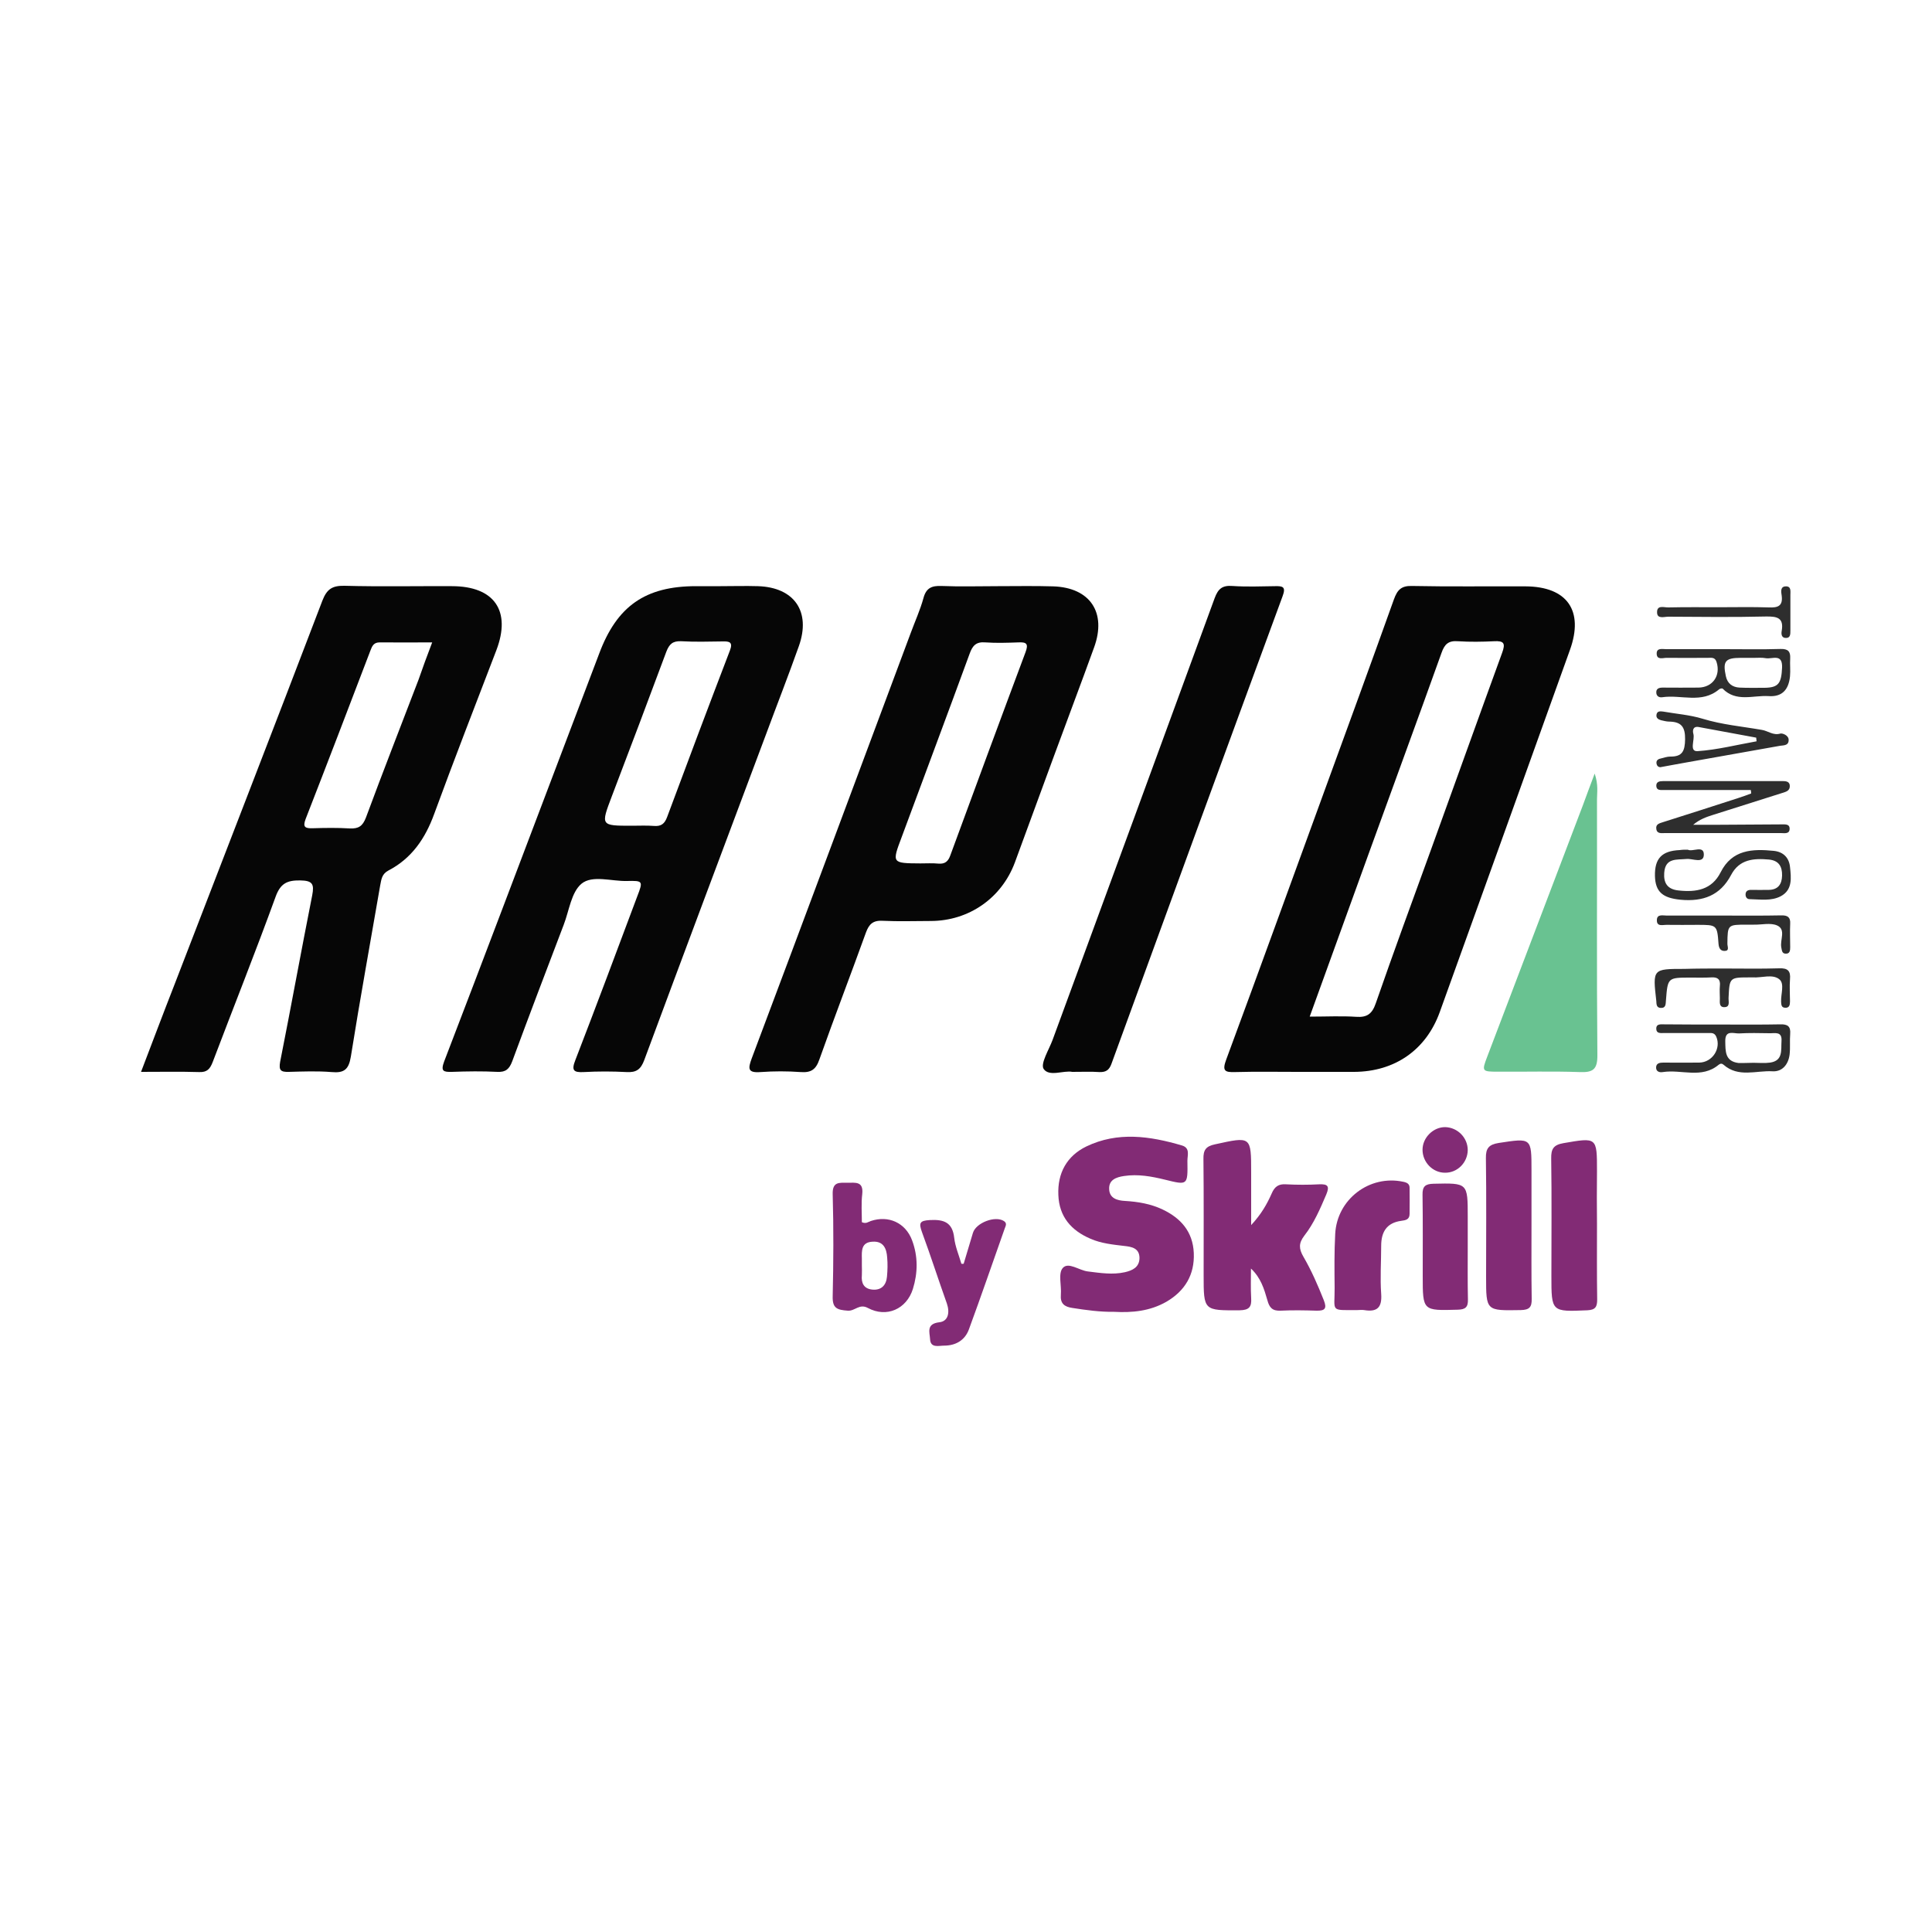 <?xml version="1.0" encoding="utf-8"?>
<!-- Generator: Adobe Illustrator 24.1.2, SVG Export Plug-In . SVG Version: 6.00 Build 0)  -->
<svg version="1.1" id="Layer_1" xmlns="http://www.w3.org/2000/svg" xmlns:xlink="http://www.w3.org/1999/xlink" x="0px" y="0px"
	 viewBox="0 0 1000 1000" style="enable-background:new 0 0 1000 1000;" xml:space="preserve">
<style type="text/css">
	.st0{fill:#060606;}
	.st1{fill:#69C291;}
	.st2{fill:#822B75;}
	.st3{fill:#2E2E2E;}
</style>
<g>
	<path class="st0" d="M373,303.4c6.4,0,12.9-0.2,19.3,0c18.9,0.6,27.5,13.2,21.2,31c-5.5,15.5-11.5,30.8-17.2,46.2
		c-21,56-42,111.9-62.8,168c-1.8,4.9-4.1,6.6-9.2,6.3c-7.4-0.4-14.8-0.4-22.1,0c-5.4,0.3-6.5-0.9-4.4-6.2
		c10.9-28.2,21.5-56.6,32.1-84.9c3-7.8,2.9-8-5.4-7.8c-8,0.2-17.9-3.2-23.5,1.4c-5.3,4.4-6.4,13.9-9.2,21.2
		c-9,23.6-18,47.2-26.7,70.8c-1.5,3.9-3.3,5.6-7.6,5.4c-7.8-0.4-15.7-0.3-23.6,0c-4.4,0.1-5.9-0.3-4-5.4
		c20.4-53.1,40.5-106.4,60.7-159.6c6.5-17.1,13-34.3,19.5-51.4c9.2-24.7,23.9-35,50.2-35C364.4,303.4,368.7,303.4,373,303.4z
		 M327.1,427.4c3.8,0,7.6-0.2,11.4,0.1c3.7,0.3,5.5-1.1,6.8-4.6c10.7-28.8,21.5-57.5,32.5-86.2c1.7-4.4-0.3-4.8-3.8-4.7
		c-7.1,0.1-14.3,0.3-21.4-0.1c-4.4-0.2-6.2,1.5-7.7,5.4c-9.3,25-18.7,49.9-28.2,74.8C310.9,427.4,310.8,427.4,327.1,427.4z"/>
	<path class="st0" d="M73,554.8c6-15.7,11.6-30.6,17.4-45.4c25.5-66.2,51.2-132.3,76.5-198.6c2.3-5.9,5.1-7.7,11.3-7.6
		c18.6,0.5,37.2,0.1,55.7,0.2c22,0,30.8,12.8,23,33.2c-10.8,28.2-21.8,56.4-32.2,84.8c-4.6,12.6-11.6,22.9-23.7,29.2
		c-3.4,1.8-3.6,4.6-4.2,7.6c-5.1,29.6-10.5,59.1-15.2,88.7c-1.1,6.7-3.5,8.6-10,8c-7.3-0.6-14.8-0.3-22.1-0.1
		c-4.1,0.1-5.3-0.7-4.5-5.2c5.7-28.7,10.9-57.5,16.6-86.2c1.1-5.8,0.2-7.6-6.2-7.7c-6.9-0.1-10.3,1.6-12.8,8.6
		c-10.4,28.6-21.7,56.9-32.5,85.4c-1.4,3.6-2.9,5.4-7.1,5.2C93.2,554.6,83.5,554.8,73,554.8z M223.7,332.5c-9.6,0-18.4,0.1-27.2,0
		c-3.1,0-3.9,1.9-4.8,4.3c-11.1,29.1-22.2,58.1-33.5,87.1c-1.6,4.2-0.3,4.9,3.6,4.8c6.4-0.2,12.9-0.3,19.3,0.1
		c4.5,0.2,6.6-1.2,8.3-5.6c8.8-23.8,18.1-47.5,27.2-71.3C218.8,345.6,221,339.5,223.7,332.5z"/>
	<path class="st0" d="M671.6,554.8c-10.7,0-21.4-0.2-32.2,0.1c-5.5,0.2-6.9-0.6-4.7-6.5c17.2-46.4,34-93,51-139.5
		c12-32.9,24-65.7,35.8-98.7c1.8-5,3.9-7.1,9.5-6.9c19.5,0.4,39.1,0.1,58.6,0.2c21.6,0.1,30.3,12.6,23,32.9
		c-22.4,62.5-44.9,125-67.4,187.5c-7.1,19.6-23.3,30.8-44.3,30.9C691.1,554.8,681.4,554.8,671.6,554.8z M677.9,526.2
		c8.8,0,16.5-0.4,24,0.1c5.7,0.4,8.3-1.5,10.2-7c9.2-26.5,18.9-52.9,28.5-79.3c12.3-34,24.5-68.1,36.9-102.1c1.8-4.9,1-6.3-4.2-6
		c-6.2,0.3-12.4,0.4-18.6,0c-5-0.4-7,1.5-8.6,6.1c-12.2,34.1-24.7,68-37,102C698.8,468.4,688.5,496.8,677.9,526.2z"/>
	<path class="st0" d="M516.5,303.4c9.5,0,19.1-0.2,28.6,0.1c19.1,0.6,27.8,13.5,21.2,31.6c-6.8,18.8-13.9,37.5-20.8,56.3
		c-6.8,18.3-13.4,36.7-20.2,55c-6.9,18.5-23.8,30.2-43.4,30.3c-8.3,0-16.7,0.3-25-0.1c-5-0.3-7.1,1.7-8.7,6.1
		c-7.9,21.9-16.3,43.7-24.1,65.7c-1.8,5.2-4.3,6.9-9.7,6.5c-6.9-0.5-13.8-0.5-20.7,0c-6.7,0.5-6.6-1.7-4.6-7.1
		c27.6-73.4,54.9-146.8,82.3-220.2c2.2-6,4.9-11.9,6.6-18.1c1.4-5.2,4.3-6.4,9.3-6.2C496.9,303.7,506.7,303.4,516.5,303.4z
		 M476.4,446.9c3.1,0,6.2-0.2,9.3,0.1c3.5,0.3,5.1-1.2,6.2-4.3c12.9-35.1,25.8-70.1,38.9-105.1c1.7-4.5,0.4-5.3-3.7-5.1
		c-5.7,0.2-11.4,0.4-17.1,0c-4.7-0.4-6.6,1.6-8.1,5.8c-11.6,31.7-23.5,63.4-35.2,95C461.6,446.8,461.6,446.8,476.4,446.9z"/>
	<path class="st0" d="M555,554.8c-4.4-0.9-11.9,2.7-14.8-1.5c-1.8-2.7,2.7-9.9,4.6-15c28-76.2,56-152.4,83.9-228.7
		c1.8-4.9,4-6.7,9.2-6.3c7.4,0.5,14.8,0.2,22.1,0.1c3.9-0.1,5.7,0.3,3.9,5.1c-29.7,80.7-59.2,161.4-88.6,242.1
		c-1.2,3.3-2.9,4.4-6.2,4.3C564.8,554.6,560.5,554.8,555,554.8z"/>
	<path class="st1" d="M825.4,400.4c2,5.9,1.2,9.7,1.2,13.4c0.1,44.1-0.2,88.2,0.2,132.2c0.1,7.6-2.3,9.2-9.3,8.9
		c-14-0.5-28.1-0.1-42.2-0.2c-8.3,0-8.4-0.2-5.5-7.8c16.5-43.4,33-86.8,49.5-130.1C821.1,411.9,822.9,407,825.4,400.4z"/>
	<path class="st2" d="M576.7,679c-7.4,0.1-14.5-0.9-21.6-2c-4.2-0.6-6.4-2.3-6-6.9c0.4-4.7-1.5-11,1-13.8c2.9-3.3,8.5,1.3,13,1.8
		c6.4,0.8,12.8,1.8,19.1,0.4c3.9-0.9,7.5-2.5,7.6-7.3c0-5.2-4.1-5.9-7.9-6.3c-5.9-0.7-11.9-1.3-17.4-3.7
		c-10.1-4.3-16.3-11.5-16.7-22.7c-0.5-11.3,4.4-20.2,14.5-25.1c16.2-7.8,32.9-5.4,49.5-0.5c4.3,1.3,2.8,5,2.8,7.9
		c0.2,12.8,0.2,12.7-11.6,9.8c-6.9-1.7-14-3-21.2-1.9c-4.1,0.6-7.9,2-7.7,6.7c0.1,4.8,4.1,6,8.2,6.2c6.7,0.4,13.3,1.5,19.4,4.4
		c9.5,4.5,15.7,11.5,16.2,22.5c0.5,11.3-4.6,19.7-14.2,25.3C595.1,678.7,585.9,679.5,576.7,679z"/>
	<path class="st2" d="M647.5,656.6c0,5.1-0.2,10.2,0.1,15.3c0.3,4.5-1,6.2-5.9,6.3c-18.7,0.1-18.7,0.3-18.7-18.3c0-20,0.1-40-0.1-60
		c-0.1-4.6,1.2-6.6,6-7.6c18.7-4.1,18.7-4.3,18.7,14.7c0,8.3,0,16.6,0,27.1c5.3-5.7,8.2-10.9,10.6-16.3c1.5-3.6,3.6-5.1,7.5-4.8
		c5.7,0.3,11.4,0.3,17.1,0c4.4-0.2,5.5,0.9,3.7,5.2c-3.2,7.5-6.4,15-11.4,21.4c-3,3.9-2.8,6.8-0.5,10.8c4.2,7.2,7.5,14.8,10.6,22.6
		c1.7,4.3,0.6,5.5-3.8,5.4c-6.2-0.2-12.4-0.3-18.6,0c-4.2,0.2-5.8-1.6-6.8-5.4C654.3,667.1,652.6,661.4,647.5,656.6z"/>
	<path class="st2" d="M826.6,633.3c0,13.1-0.1,26.2,0.1,39.3c0,3.8-0.9,5.4-5.1,5.6c-18.6,0.8-18.6,0.9-18.6-17.8
		c0-20.2,0.2-40.5-0.1-60.7c-0.1-4.9,1.1-7.1,6.3-8c17.4-3,17.4-3.2,17.4,14.5C826.5,615.2,826.5,624.2,826.6,633.3z"/>
	<path class="st2" d="M792.7,633.7c0,12.9-0.1,25.7,0.1,38.6c0.1,4.3-1.2,5.7-5.7,5.8c-17.9,0.3-17.9,0.5-17.9-17.2
		c0-20.5,0.2-41-0.1-61.5c-0.1-5.1,1.6-7,6.6-7.8c17-2.6,17-2.8,17,14.2C792.7,615.1,792.7,624.4,792.7,633.7z"/>
	<path class="st2" d="M446.1,632.6c2.2,1,3.3-0.2,4.6-0.6c9.2-3.1,18,0.9,21.4,10c3.1,8.3,3,16.8,0.4,25.2
		c-3.3,10.4-13.6,15-23.3,9.8c-4.4-2.4-6.7,1.7-10.4,1.4c-5.5-0.4-8-1.2-7.8-7.5c0.4-17.6,0.5-35.2,0-52.8c-0.2-6.6,3.5-5.9,7.6-5.9
		c4.1,0,8.4-0.9,7.7,5.8C445.7,622.9,446.1,627.9,446.1,632.6z M446.1,655c0,1.7,0.1,3.3,0,5c-0.4,4.1,1,7.1,5.5,7.5
		c4.6,0.4,7.1-2.3,7.5-6.7c0.3-3.3,0.4-6.6,0.1-9.9c-0.3-4.6-1.9-8.6-7.6-8.2c-5.8,0.3-5.6,4.6-5.5,8.8
		C446.1,652.7,446.1,653.8,446.1,655z"/>
	<path class="st2" d="M702.5,678.1c-14.3,0-11.6,1-11.7-11.6c-0.1-9.3-0.2-18.5,0.3-27.8c0.9-18,17.8-30.8,35.3-27
		c1.9,0.4,3.2,1.1,3.2,3.1c0.1,4.5,0,9,0,13.5c0,3-2.1,3.3-4.3,3.6c-7.5,1-10.4,5.7-10.4,12.9c0,8.3-0.6,16.7,0,24.9
		c0.5,7.1-2.1,9.5-8.8,8.4C704.9,677.9,703.7,678.1,702.5,678.1z"/>
	<path class="st2" d="M498.8,654.1c1.6-5.3,3.2-10.7,4.8-16c1.6-5.2,11.5-9,16-6.1c1.7,1.1,1,2.4,0.5,3.7
		c-6.2,17.5-12.2,35-18.6,52.4c-2.1,5.7-6.9,8.4-12.9,8.4c-2.7,0-7,1.4-7.2-3.4c-0.2-3.5-2.1-7.9,4.8-8.7c4.6-0.5,5.5-5,3.9-9.7
		c-4.4-12.3-8.4-24.8-12.9-37c-1.7-4.7-1.2-5.9,4.1-6.2c7.3-0.4,11.7,1.2,12.6,9.2c0.5,4.5,2.4,8.9,3.7,13.4
		C498,654.2,498.4,654.2,498.8,654.1z"/>
	<path class="st2" d="M759.7,645.5c0,9-0.1,18.1,0.1,27.1c0.1,4-1.3,5.2-5.3,5.3c-18.1,0.5-18.1,0.7-18.1-17.5c0-14,0.1-28-0.1-42
		c-0.1-4.4,1.5-5.6,5.7-5.7c17.7-0.4,17.7-0.5,17.7,17.1C759.7,635.1,759.7,640.3,759.7,645.5z"/>
	<path class="st3" d="M906.2,408.9c-8.4,0-16.7,0-25.1,0c-6.7,0-13.3,0-20,0c-1.6,0-3.7,0.3-3.8-2.1c-0.1-2.2,1.7-2.5,3.5-2.5
		c20.7,0,41.4,0,62.1,0c1.9,0,3.5,0.4,3.5,2.6c0,2.4-1.9,2.9-3.8,3.5c-12,3.8-24,7.6-36,11.4c-3.5,1.1-6.9,2.3-10.2,5.1
		c4.3,0,8.6,0,12.9,0c10.9-0.1,21.9-0.1,32.8-0.2c1.9,0,4.3-0.3,4.2,2.4c-0.1,2.7-2.7,2.1-4.5,2.1c-20,0-40,0-60,0
		c-1.8,0-4.2,0.5-4.5-2.2c-0.4-2.5,1.8-2.9,3.6-3.5c12.9-4.1,25.8-8.2,38.7-12.4c2.3-0.7,4.6-1.6,6.8-2.4
		C906.4,410,906.3,409.5,906.2,408.9z"/>
	<path class="st3" d="M891.6,530.3c10,0,20,0.1,30-0.1c3.7-0.1,5.3,1.1,5,4.9c-0.3,3.6,0.1,7.2-0.3,10.7c-0.6,5-3.7,9-8.8,8.7
		c-8.5-0.5-17.7,3.4-25.4-3.4c-0.8-0.7-1.6-0.7-2.5,0c-8.8,7.4-19.3,2.3-28.9,3.8c-1.7,0.3-3.6-0.2-3.5-2.5c0.1-2.1,1.9-2.4,3.7-2.4
		c6.2,0,12.4,0.1,18.6,0c6.9-0.1,11.5-7.4,8.8-13.5c-1.1-2.4-3.1-1.7-4.9-1.8c-7.4,0-14.8,0-22.2,0c-1.6,0-3.8,0.3-3.9-2
		c-0.2-2.9,2.3-2.5,4.1-2.5C871.6,530.3,881.6,530.3,891.6,530.3z M907.6,550.1C907.6,550,907.6,550,907.6,550.1
		c2.9,0,5.8,0.3,8.6-0.1c6.8-1,5.6-6.5,5.9-11.1c0.4-5.3-3.5-4-6.3-4.1c-5.2-0.1-10.5-0.2-15.7,0.1c-2.8,0.1-7.2-2-7.1,4
		c0.1,5.2-0.2,10.4,6.8,11.3C902.4,550.3,905,550.1,907.6,550.1z"/>
	<path class="st3" d="M873.6,439.8c2.4,1.3,8.3-2.5,8.3,2.5c0,4.9-5.8,2-8.9,2.3c-5.2,0.5-11-0.7-11.6,7.1c-0.4,5.3,1.6,8.6,7.4,9.2
		c9.1,1,17.2-0.3,21.8-9.4c5.9-11.8,16.5-12.2,27.5-11.1c4.9,0.5,7.9,3.5,8.4,8.3c0.6,5.7,1.4,11.9-4.8,15.2
		c-5,2.6-10.7,1.6-16.1,1.5c-1.4,0-2.1-1.1-2.1-2.4c0-1.8,1.2-2.4,2.8-2.4c3.1,0,6.2,0.1,9.3,0c4.7-0.1,6.7-2.9,6.8-7.4
		c0.1-4.7-1.7-7.8-6.8-8.3c-7.9-0.7-15.3-0.2-19.6,8c-5.6,10.6-14.5,13.9-26.2,12.8c-9-0.9-13-3.9-13.2-12.3
		c-0.2-9.1,3.6-13,12.8-13.4C870.7,439.8,871.9,439.8,873.6,439.8z"/>
	<path class="st3" d="M892.4,336c9.7,0,19.5,0.2,29.2-0.1c3.8-0.1,5.2,1.2,5,4.9c-0.2,3.1,0.2,6.2-0.1,9.3
		c-0.7,7-4.2,10.7-11.1,10.2c-8-0.5-16.8,3.3-23.8-3.9c-0.2-0.2-1.4,0-1.8,0.4c-9,7.6-19.7,2.6-29.5,4.1c-1.6,0.2-2.9-0.6-3-2.3
		c-0.2-2.3,1.6-2.7,3.3-2.7c6.2,0,12.4,0.1,18.5,0c7.4-0.1,11.6-6.2,9.4-13.2c-0.8-2.7-2.8-2.2-4.5-2.2c-7.1,0-14.3,0.1-21.4,0
		c-1.9,0-5,1.2-5.1-2.1c-0.1-3.2,2.9-2.4,4.9-2.4C872.4,336,882.4,336,892.4,336z M908.2,340.5c-2.4,0-4.8,0-7.1,0
		c-8.1,0-9.5,1.7-7.8,9.5c0.8,3.8,3.4,5.7,7.1,5.9c4.3,0.2,8.6,0.1,12.9,0.1c7.3-0.1,8.7-2.3,9.1-10.4c0.3-7.5-5-4.4-8.3-4.9
		C912,340.3,910.1,340.5,908.2,340.5z"/>
	<path class="st3" d="M859.4,397.1c-0.3,0-1.5-0.1-1.9-1.5c-0.5-1.8,0.5-2.7,2.1-3c1.6-0.4,3.3-1,4.9-1c6.3,0.1,7.6-2.9,7.7-8.9
		c0.1-6.5-2-9.1-8.2-9.2c-1.4,0-2.8-0.4-4.2-0.7c-1.5-0.4-2.7-1.2-2.4-2.9c0.3-1.9,1.9-1.8,3.4-1.6c6.8,1.2,13.8,1.7,20.4,3.7
		c10.1,3.1,20.5,4,30.8,5.8c3.1,0.5,5.8,3,9.5,1.9c0.9-0.3,4.5,0.8,4.3,3.5c-0.1,3-3.1,2.5-4.9,2.9c-15.9,2.9-31.9,5.6-47.8,8.5
		C868.8,395.3,864.6,396.2,859.4,397.1z M909.2,383.7c-0.1-0.6-0.1-1.3-0.2-1.9c-9.9-1.8-19.9-3.7-29.8-5.5c-3-0.5-3.2,1.9-2.7,3.6
		c0.8,3.1-2.3,9.1,2.1,8.9C888.9,388.1,899,385.5,909.2,383.7z"/>
	<path class="st3" d="M891.7,501.3c9.7,0,19.5,0.2,29.2-0.1c4.5-0.2,6,1.4,5.6,5.7c-0.3,3.8,0,7.6,0,11.4c0,1.8-0.3,3.5-2.6,3.3
		c-1.9-0.1-1.9-1.6-2-3.1c-0.2-4,1.9-9.3-0.9-11.6c-3.5-2.9-9.1-0.7-13.8-1c-0.5,0-1,0-1.4,0c-10.6,0-10.6,0-11.1,10.6
		c-0.1,1.9,1,4.9-2.4,4.8c-2.6-0.1-2.1-2.7-2.1-4.5c0-2.1-0.2-4.3,0-6.4c0.4-3.5-1.1-4.7-4.4-4.5c-3.6,0.2-7.1,0.1-10.7,0.1
		c-11.9,0-11.9,0-12.8,11.7c-0.2,1.9,0.1,4.1-2.7,4c-2.3-0.1-2.2-2-2.3-3.6c-1.9-16.6-1.9-16.6,14.5-16.6
		C878.4,501.3,885.1,501.3,891.7,501.3z"/>
	<path class="st3" d="M892.6,473.9c9.8,0,19.5,0.1,29.3-0.1c3.3-0.1,4.9,0.9,4.7,4.3c-0.2,4,0,8.1,0,12.1c0,1.7-0.1,3.6-2.5,3.4
		c-1.8-0.1-1.8-1.8-2.1-3.2c-0.8-3.9,2.6-9.3-2.2-11.4c-3.4-1.5-8-0.3-12-0.4c-1.2,0-2.4,0-3.6,0c-10,0-10,0-10.1,9.9
		c0,1.5,1.2,3.7-1.5,3.7c-2,0-2.9-1.3-3.1-3.7c-0.7-9.8-0.9-9.8-10.9-9.8c-5.2,0-10.5,0.1-15.7,0c-2.1-0.1-5.5,1.2-5.3-2.6
		c0.1-3.1,3.2-2.2,5.1-2.2C872.6,473.9,882.6,473.9,892.6,473.9z"/>
	<path class="st3" d="M889.9,314.3c8.6,0,17.1-0.2,25.7,0.1c4.6,0.2,7.3-0.7,6.6-6.1c-0.3-1.9-0.9-4.9,2.4-4.8
		c2.6,0.1,2.1,2.7,2.1,4.5c0,6.2,0,12.4,0,18.5c0,1.7,0,3.7-2.2,3.7c-2.4,0.1-2.6-2-2.3-3.6c1.2-6.8-2.3-7.6-8.1-7.5
		c-16.9,0.4-33.7,0.2-50.6,0.1c-2.1,0-5.7,1.3-5.8-2.1c-0.2-4.2,3.7-2.6,5.9-2.7C872.3,314.2,881.1,314.3,889.9,314.3z"/>
	<path class="st2" d="M759.7,595.3c-0.1,6.5-5.4,11.8-11.8,11.7c-6.3,0-11.6-5.4-11.6-11.9c0-6.3,5.6-11.8,11.8-11.7
		C754.5,583.6,759.7,588.9,759.7,595.3z"/>
</g>
</svg>
